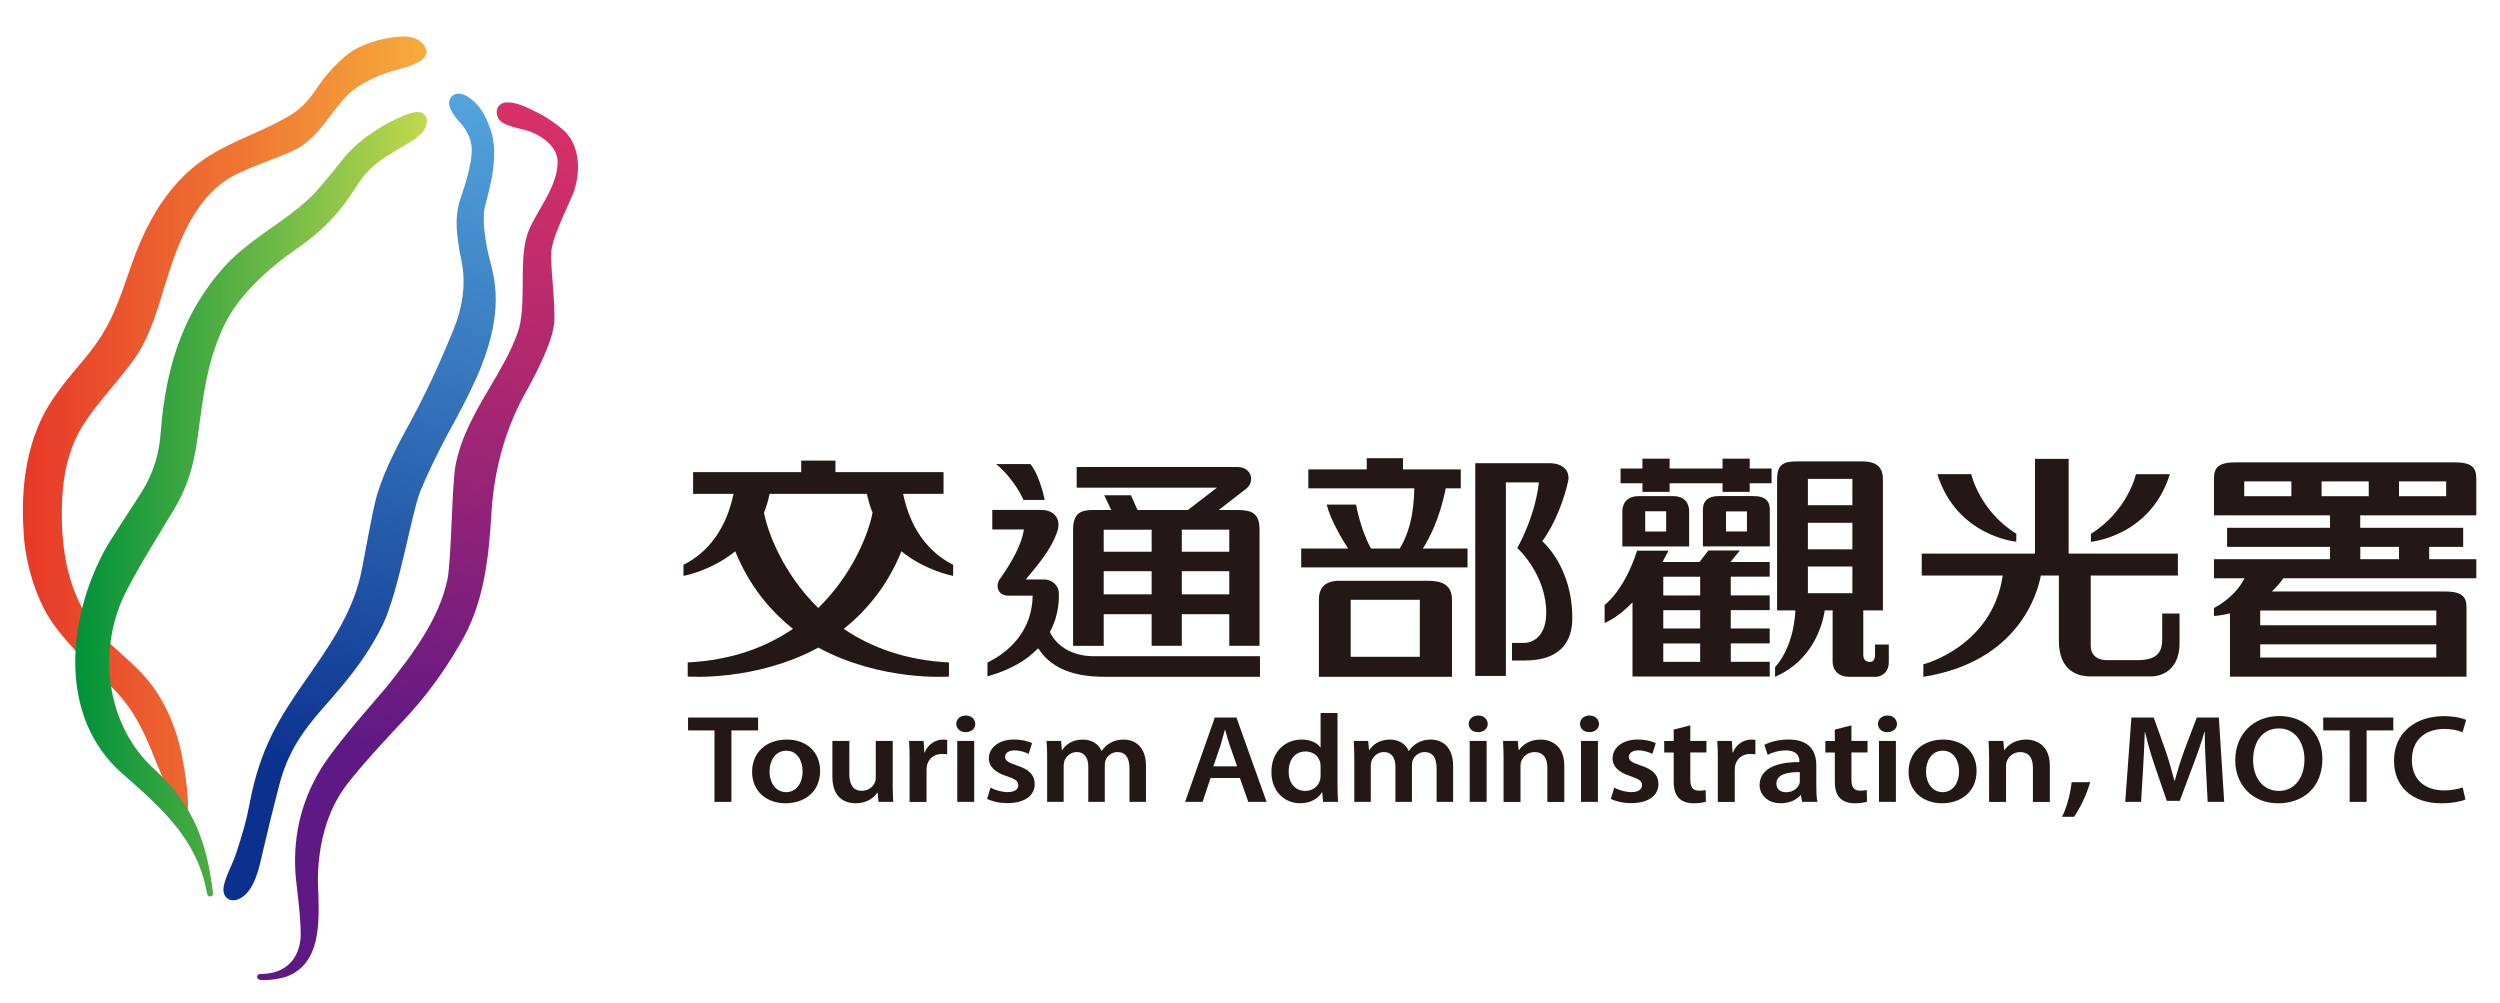 <?xml version="1.0" encoding="UTF-8"?><svg id="_圖層_1" xmlns="http://www.w3.org/2000/svg" xmlns:xlink="http://www.w3.org/1999/xlink" viewBox="0 0 750.97 301.16"><defs><style>.cls-1{fill:url(#linear-gradient);}.cls-1,.cls-2,.cls-3,.cls-4,.cls-5{stroke-width:0px;}.cls-2{fill:#231815;}.cls-3{fill:url(#linear-gradient-2);}.cls-4{fill:url(#linear-gradient-3);}.cls-5{fill:url(#linear-gradient-4);}</style><linearGradient id="linear-gradient" x1="6.86" y1="130.18" x2="128.12" y2="130.18" gradientUnits="userSpaceOnUse"><stop offset="0" stop-color="#e73828"/><stop offset="1" stop-color="#f5ac3c"/></linearGradient><linearGradient id="linear-gradient-2" x1="97.3" y1="235.97" x2="143.28" y2="-2.93" gradientUnits="userSpaceOnUse"><stop offset="0" stop-color="#0b308e"/><stop offset="1" stop-color="#5db6e7"/></linearGradient><linearGradient id="linear-gradient-3" x1="115.09" y1="224.36" x2="167.38" y2="1.67" gradientUnits="userSpaceOnUse"><stop offset="0" stop-color="#5f1985"/><stop offset=".07" stop-color="#6a1b82"/><stop offset=".51" stop-color="#ac2870"/><stop offset=".84" stop-color="#d63066"/><stop offset="1" stop-color="#e63462"/></linearGradient><linearGradient id="linear-gradient-4" x1="22.58" y1="151.47" x2="128.23" y2="151.47" gradientUnits="userSpaceOnUse"><stop offset="0" stop-color="#00913a"/><stop offset="1" stop-color="#c2d84e"/></linearGradient></defs><path class="cls-2" d="m328.76,197.13c-8.8,0-12.36-5.01-13.38-7.27,2.96-5.5,2.71-10.63,2.69-11.93-.34-2.74-2.69-3.86-4.31-3.86h-5.65c3.37-4.11,7.26-8.35,9.39-14.1,1.58-4.26-1.16-6.79-4.56-6.79h-14.87v5.86h9.5c-.62,4.33-3.44,9.59-7.31,15.02-1.09,1.53-.92,4.87,2.73,4.87h7.21c-.15,10.85-7.42,17.11-13.58,20.08v4.16c7.22-2.01,12.01-5.09,15.2-8.43l.42.52c5.37,8.05,16.09,8.04,20.21,8.04h46.03v-6.19h-49.71Z"/><path class="cls-2" d="m307.44,150.17h6.38c-1.74-8.11-4.31-10.77-4.31-10.77h-10.29c5.79,4.86,8.22,10.77,8.22,10.77Z"/><path class="cls-2" d="m331.54,184.5h14.4v9.5h9.06v-9.5h14.26v9.5h9.09v-34.9c0-5.1-2.48-5.91-6.86-5.91h-5.39l8.45-6.55c2.41-2.15,1.39-6.36-2.9-6.36h-48.23v6.2h42.14l-8.74,6.72h-15.13l-1.96-4.43h-8.02l2.09,4.43h-5.47c-3.54,0-5.99.81-5.99,5.91v34.9h9.2v-9.5Zm23.46-25.4h14.26s0,6.63,0,6.63h-14.26v-6.63Zm0,12.48h14.26v6.95h-14.26v-6.95Zm-23.46-12.45h14.4v6.61h-14.4v-6.61Zm0,12.45h14.4v6.95h-14.4v-6.95Z"/><path class="cls-2" d="m510.71,188.79h-11.08v-5.5h11.08v5.5Zm0-9.92h-11.08v-5.63h11.08v5.63Zm-11.08,14.41h11.08v5.54h-11.08v-5.54Zm2.94-44.25h-10.27c-4.43,0-4.97,3.23-4.97,4.58v10.54h20.07v-10.54c0-1.35-.49-4.58-4.82-4.58Zm-8.37,10.63v-6.08h6.29v6.08h-6.29Zm37.43-6.06c0-1.35.2-4.58-4.82-4.58h-10.44c-4.96,0-4.84,3.23-4.84,4.58v10.54h20.1v-10.54Zm-6.87.02v6.03h-6.29v-6.03h6.29Zm.83-12.87h6.57v4.41h-6.57v2.6h-8.16v-2.6h-15.9v2.6h-8.16v-2.6h-6.57v-4.41h6.57v-2.98h8.16v2.98h15.9v-2.98h8.16v2.98Zm37.65,52.86v2.98c0,2.37-1.34,2.22-1.34,2.22h-.57s-1.62-.05-1.62-2.03v-13.43h5.89v-39.46c0-3.69-2.15-5.29-6.13-5.29h-19.78c-4.04,0-5.87,1.01-5.87,5.29v39.46h5.49c-.58,11.7-6.1,17.03-6.1,17.03v2.92c11.36-4.94,14.21-15.46,14.94-19.95h2.35v15.56s-.07,4.39,5.02,4.39h8.27s3.58-.33,3.58-4.41v-5.29h-4.15Zm-20.17-49.77h13.36v7.92h-13.36v-7.92Zm0,13.21h13.36v7.96h-13.36v-7.96Zm0,13.13h13.36v8h-13.36v-8Zm-23.17,23.09h11.7v-4.49h-11.7v-5.5h11.7v-4.43h-11.7v-5.63h11.7v-4.41h-11.78l2.82-3.46h-9.45l-2.68,3.46h-11.12c1.14-2.04,1.79-3.39,1.79-3.39h-9.42c-3.9,12.15-9.75,16.3-9.75,16.3v5.43c3.05-1.35,5.85-3.62,8.37-6.18v22.26h41.23v-4.43h-11.7v-5.54Z"/><path class="cls-2" d="m428.88,174.46h-26.47c-4.26,0-6.23,1.92-6.23,5.71v23.14h39.98v-23.14c0-4.65-3.22-5.71-7.28-5.71Zm-2.38,22.84h-20.77v-17.13h20.77v17.13Z"/><path class="cls-2" d="m434.27,146.68h4.53v-5.67h-17.36v-3.38h-10.88v3.38h-17.55v5.67h31.83c-.09,2.82-.14,11.16-4.37,18.1h-8.63c-3.24-5.84-4.49-13.21-4.49-13.21h-8.82c1.08,4.54,4.71,10.58,6.43,13.21h-14.1v5.66h49.97v-5.66h-13.43c1.7-2.64,5.05-8.68,6.87-18.1Z"/><path class="cls-2" d="m463.28,162.57c4.01-5.44,6.62-12.85,7.75-17.94.64-2.86-1.19-5.49-5.59-5.49h-22.29v63.91h9.2v-58.14h9.92c-1.24,10.76-6.51,19.7-6.51,19.7,0,0,8.89,7.96,8.7,19.8-.11,6.59-3.87,8.72-6.67,8.72h-3.61v5.28h3.86c11.08,0,14.22-6.13,14.26-12.48.11-15.74-9.03-23.36-9.03-23.36Z"/><path class="cls-2" d="m605.67,162.72v-2.39c-11.1-6.91-13.53-17.91-13.53-17.91h-10.19c5.83,18.72,23.72,20.3,23.72,20.3Z"/><path class="cls-2" d="m649.5,184.3v7.62c0,3.32-.91,6.37-7.26,6.37h-9.57s-4.64.16-4.64-4.34v-21.06h26.18v-6.6h-32.81v-28.45h-10.12v28.45h-34.01v6.6h24.32c-3.12,21.4-23.84,26.67-23.84,26.67v3.75c28.73-4.54,34.35-25.33,35.3-30.42h5.41v19.43c0,3.17.55,10.87,9.65,10.87h18.21c.67,0,8.39-.21,8.39-10v-8.9h-5.2Z"/><path class="cls-2" d="m651.8,142.45h-10.19s-2.44,11-13.53,17.91v2.39s17.89-1.58,23.72-20.31Z"/><path class="cls-2" d="m270.77,165.6c7.32,5.93,15.55,7.39,15.55,7.39v-3.33c-11.76-5.92-14.26-17.9-15.04-21.3h12.15v-6.53h-32.47v-3.47h-10.29v3.47h-32.47v6.53h12.15c-.79,3.4-3.28,15.38-15.04,21.3v3.33s8.23-1.46,15.55-7.39c4.19,10.33,10.44,17.82,17.33,23.3-7.97,5.43-18.32,9.43-31.61,10.09v4.24l.12-.04v.04s20.19,1.54,39.12-8.69c18.93,10.24,39.12,8.69,39.12,8.69v-.04l.12.04v-4.24c-13.29-.66-23.63-4.67-31.61-10.09,6.89-5.48,13.14-12.97,17.33-23.3Zm-24.97,17.04c-10.83-10.57-15.33-23.29-16.31-28.65.7-1.72,1.28-3.58,1.68-5.63h29.25c.4,2.05.98,3.91,1.68,5.63-.97,5.36-5.48,18.08-16.31,28.65Z"/><path class="cls-2" d="m737.3,138.88h-65.68c-5.1,0-6.57,1.46-6.57,4.85v11.07h34.86v3.74h-30.92v5.73h30.92v3.71h-34.86v5.73h9.19c-1.32,2.55-3.97,6.14-9.19,8.94v2.39s1.97-.09,4.8-.8v19.03h71.06v-20.75c0-3.4-1.47-4.85-6.57-4.85h-51.89c1.23-1.13,2.39-2.45,3.44-3.96h57.97v-5.73h-14.16v-3.71h10.21v-5.73h-30.92v-3.74h34.86v-11.07c0-3.4-1.47-4.85-6.57-4.85Zm-58.36,58.63v-3.96h52.89v3.96h-52.89Zm52.89-9.69h-52.89v-4.42h52.89v4.42Zm-11.2-23.55v3.71h-11.62v-3.71h11.62Zm-9.09-19.67v4.46h-14.16v-4.46h14.16Zm-37.4,0h14.16v4.46h-14.16v-4.46Zm46.49,4.46v-4.46h14.16v4.46h-14.16Z"/><path class="cls-2" d="m619.41,245.35c1.27-2.48,2.42-6.3,2.89-10.39h5.56c-1.15,4.09-3.14,7.94-4.83,10.39h-3.62Z"/><path class="cls-2" d="m214.62,219.41h-7.94v-3.87h21.05v3.87h-8.02v21.47h-5.09v-21.47Z"/><path class="cls-2" d="m246.35,231.56c0,6.73-5.21,9.74-10.34,9.74-5.67,0-10.09-3.53-10.09-9.44s4.34-9.7,10.42-9.7,10.01,3.84,10.01,9.4Zm-15.18.19c0,3.53,1.94,6.2,5,6.2,2.9,0,4.92-2.56,4.92-6.28,0-2.86-1.41-6.17-4.88-6.17s-5.05,3.2-5.05,6.24Z"/><path class="cls-2" d="m268.15,235.39c0,2.18.08,3.99.17,5.49h-4.43l-.25-2.75h-.12c-.87,1.28-2.85,3.16-6.49,3.16s-6.99-1.99-6.99-7.97v-10.75h5.09v9.97c0,3.05,1.08,5,3.76,5,2.07,0,3.39-1.28,3.89-2.48.21-.38.29-.9.29-1.43v-11.06h5.09v12.82Z"/><path class="cls-2" d="m273.24,228.47c0-2.48-.04-4.29-.17-5.9h4.38l.21,3.46h.12c.99-2.56,3.35-3.87,5.54-3.87.5,0,.79.04,1.2.11v4.32c-.46-.08-.91-.11-1.53-.11-2.4,0-4.09,1.39-4.55,3.5-.08.41-.12.9-.12,1.39v9.51h-5.09v-12.41Z"/><path class="cls-2" d="m292.97,217.45c0,1.35-1.12,2.48-2.9,2.48s-2.81-1.13-2.81-2.48c0-1.43,1.16-2.52,2.85-2.52s2.81,1.09,2.85,2.52Zm-5.42,23.43v-18.31h5.09v18.31h-5.09Z"/><path class="cls-2" d="m297.52,236.59c1.12.64,3.31,1.35,5.13,1.35,2.23,0,3.23-.86,3.23-2.07s-.83-1.84-3.31-2.67c-3.93-1.2-5.54-3.16-5.54-5.34,0-3.23,2.94-5.72,7.61-5.72,2.23,0,4.18.49,5.38,1.09l-1.03,3.23c-.83-.45-2.48-1.05-4.26-1.05s-2.81.83-2.81,1.96.95,1.69,3.52,2.56c3.68,1.17,5.34,2.86,5.38,5.57,0,3.35-2.85,5.75-8.19,5.75-2.44,0-4.63-.53-6.12-1.28l1.03-3.38Z"/><path class="cls-2" d="m314.56,228.02c0-2.11-.08-3.87-.17-5.45h4.34l.25,2.71h.12c.95-1.43,2.77-3.12,6.2-3.12,2.65,0,4.72,1.35,5.58,3.38h.08c.7-1.02,1.53-1.77,2.44-2.29,1.16-.71,2.44-1.09,4.14-1.09,3.31,0,6.7,2.07,6.7,7.93v10.79h-4.96v-10.12c0-3.05-1.16-4.85-3.6-4.85-1.74,0-3.02,1.13-3.56,2.44-.17.41-.25,1.02-.25,1.54v10.98h-4.96v-10.6c0-2.56-1.12-4.36-3.47-4.36-1.9,0-3.18,1.35-3.68,2.59-.17.49-.25,1.02-.25,1.54v10.83h-4.96v-12.86Z"/><path class="cls-2" d="m363.64,233.7l-2.4,7.18h-5.25l8.93-25.35h6.49l9.06,25.35h-5.5l-2.52-7.18h-8.81Zm7.98-3.5l-2.19-6.24c-.54-1.54-.99-3.27-1.41-4.74h-.08c-.41,1.47-.87,3.23-1.32,4.74l-2.15,6.24h7.16Z"/><path class="cls-2" d="m401.77,214.18v21.55c0,1.88.08,3.91.17,5.15h-4.51l-.25-2.9h-.08c-1.2,2.03-3.64,3.31-6.54,3.31-4.84,0-8.64-3.72-8.64-9.36-.04-6.13,4.18-9.78,9.02-9.78,2.77,0,4.76,1.02,5.67,2.37h.08v-10.34h5.09Zm-5.09,16.02c0-.38-.04-.86-.12-1.24-.46-1.77-2.07-3.23-4.38-3.23-3.27,0-5.09,2.63-5.09,6.02s1.82,5.83,5.05,5.83c2.07,0,3.89-1.28,4.38-3.27.12-.41.17-.86.17-1.35v-2.75Z"/><path class="cls-2" d="m406.82,228.02c0-2.11-.08-3.87-.17-5.45h4.34l.25,2.71h.12c.95-1.43,2.77-3.12,6.2-3.12,2.65,0,4.72,1.35,5.58,3.38h.08c.7-1.02,1.53-1.77,2.44-2.29,1.16-.71,2.44-1.09,4.14-1.09,3.31,0,6.7,2.07,6.7,7.93v10.79h-4.96v-10.12c0-3.05-1.16-4.85-3.6-4.85-1.74,0-3.02,1.13-3.56,2.44-.17.41-.25,1.02-.25,1.54v10.98h-4.96v-10.6c0-2.56-1.12-4.36-3.47-4.36-1.9,0-3.18,1.35-3.68,2.59-.17.49-.25,1.02-.25,1.54v10.83h-4.96v-12.86Z"/><path class="cls-2" d="m446.9,217.45c0,1.35-1.12,2.48-2.9,2.48s-2.81-1.13-2.81-2.48c0-1.43,1.16-2.52,2.85-2.52s2.81,1.09,2.85,2.52Zm-5.42,23.43v-18.31h5.09v18.31h-5.09Z"/><path class="cls-2" d="m451.66,228.02c0-2.11-.08-3.87-.17-5.45h4.43l.25,2.75h.12c.91-1.43,3.1-3.16,6.45-3.16,3.52,0,7.16,2.07,7.16,7.86v10.87h-5.09v-10.34c0-2.63-1.08-4.63-3.85-4.63-2.03,0-3.43,1.32-3.97,2.71-.17.38-.25.94-.25,1.47v10.79h-5.09v-12.86Z"/><path class="cls-2" d="m480.33,217.45c0,1.35-1.12,2.48-2.9,2.48s-2.81-1.13-2.81-2.48c0-1.43,1.16-2.52,2.85-2.52s2.81,1.09,2.85,2.52Zm-5.42,23.43v-18.31h5.09v18.31h-5.09Z"/><path class="cls-2" d="m484.88,236.59c1.12.64,3.31,1.35,5.13,1.35,2.23,0,3.23-.86,3.23-2.07s-.83-1.84-3.31-2.67c-3.93-1.2-5.54-3.16-5.54-5.34,0-3.23,2.94-5.72,7.61-5.72,2.23,0,4.18.49,5.38,1.09l-1.03,3.23c-.83-.45-2.48-1.05-4.26-1.05s-2.81.83-2.81,1.96.95,1.69,3.52,2.56c3.68,1.17,5.34,2.86,5.38,5.57,0,3.35-2.85,5.75-8.19,5.75-2.44,0-4.63-.53-6.12-1.28l1.03-3.38Z"/><path class="cls-2" d="m507.75,217.87v4.7h4.84v3.46h-4.84v8.09c0,2.26.66,3.38,2.61,3.38.91,0,1.41-.04,1.99-.19l.08,3.5c-.74.26-2.11.49-3.68.49-1.9,0-3.43-.56-4.38-1.5-1.12-1.05-1.61-2.75-1.61-5.15v-8.61h-2.85v-3.46h2.85v-3.42l5-1.28Z"/><path class="cls-2" d="m516.02,228.47c0-2.48-.04-4.29-.17-5.9h4.38l.21,3.46h.12c.99-2.56,3.35-3.87,5.54-3.87.5,0,.79.04,1.2.11v4.32c-.46-.08-.91-.11-1.53-.11-2.4,0-4.09,1.39-4.55,3.5-.08.41-.12.9-.12,1.39v9.51h-5.09v-12.41Z"/><path class="cls-2" d="m545.6,236.48c0,1.65.08,3.27.33,4.4h-4.59l-.37-2.03h-.12c-1.2,1.43-3.31,2.44-5.96,2.44-4.05,0-6.33-2.67-6.33-5.45,0-4.59,4.51-6.96,11.95-6.92v-.3c0-1.2-.54-3.2-4.09-3.2-1.99,0-4.05.56-5.42,1.35l-.99-3.01c1.49-.83,4.09-1.62,7.28-1.62,6.45,0,8.31,3.72,8.31,7.75v6.58Zm-4.96-4.55c-3.6-.04-7.03.64-7.03,3.42,0,1.8,1.28,2.63,2.9,2.63,2.07,0,3.52-1.2,4.01-2.52.12-.34.12-.68.12-1.02v-2.52Z"/><path class="cls-2" d="m556.15,217.87v4.7h4.84v3.46h-4.84v8.09c0,2.26.66,3.38,2.61,3.38.91,0,1.41-.04,1.99-.19l.08,3.5c-.74.26-2.11.49-3.68.49-1.9,0-3.43-.56-4.38-1.5-1.12-1.05-1.61-2.75-1.61-5.15v-8.61h-2.85v-3.46h2.85v-3.42l5-1.28Z"/><path class="cls-2" d="m569.84,217.45c0,1.35-1.12,2.48-2.9,2.48s-2.81-1.13-2.81-2.48c0-1.43,1.16-2.52,2.85-2.52s2.81,1.09,2.85,2.52Zm-5.42,23.43v-18.31h5.09v18.31h-5.09Z"/><path class="cls-2" d="m593.74,231.56c0,6.73-5.21,9.74-10.34,9.74-5.67,0-10.09-3.53-10.09-9.44s4.34-9.7,10.42-9.7,10.01,3.84,10.01,9.4Zm-15.18.19c0,3.53,1.94,6.2,5,6.2,2.9,0,4.92-2.56,4.92-6.28,0-2.86-1.41-6.17-4.88-6.17s-5.05,3.2-5.05,6.24Z"/><path class="cls-2" d="m597.51,228.02c0-2.11-.08-3.87-.17-5.45h4.43l.25,2.75h.12c.91-1.43,3.1-3.16,6.45-3.16,3.52,0,7.16,2.07,7.16,7.86v10.87h-5.09v-10.34c0-2.63-1.08-4.63-3.85-4.63-2.03,0-3.43,1.32-3.97,2.71-.17.38-.25.94-.25,1.47v10.79h-5.09v-12.86Z"/><path class="cls-2" d="m662.63,230.54c-.17-3.27-.37-7.22-.33-10.64h-.12c-.91,3.08-2.07,6.51-3.31,9.7l-4.1,10.98h-3.89l-3.72-10.83c-1.08-3.23-2.07-6.69-2.81-9.85h-.08c-.12,3.31-.29,7.33-.5,10.79l-.62,10.19h-4.76l1.86-25.35h6.7l3.64,10.19c.99,2.97,1.86,5.98,2.56,8.8h.12c.74-2.74,1.7-5.87,2.77-8.84l3.85-10.15h6.62l1.61,25.35h-4.96l-.54-10.34Z"/><path class="cls-2" d="m697.62,227.95c0,8.5-5.67,13.35-13.32,13.35s-12.86-5.49-12.86-12.9c0-7.82,5.42-13.31,13.28-13.31s12.9,5.6,12.9,12.86Zm-20.81.34c0,5.19,2.85,9.29,7.73,9.29s7.69-4.17,7.69-9.48c0-4.78-2.61-9.29-7.69-9.29s-7.73,4.25-7.73,9.48Z"/><path class="cls-2" d="m705.81,219.41h-7.94v-3.87h21.05v3.87h-8.02v21.47h-5.09v-21.47Z"/><path class="cls-2" d="m740.6,240.17c-1.2.53-3.85,1.13-7.24,1.13-8.85,0-14.23-5.04-14.23-12.79,0-8.35,6.41-13.39,14.93-13.39,3.35,0,5.71.64,6.74,1.13l-1.08,3.69c-1.32-.53-3.19-.98-5.46-.98-5.67,0-9.76,3.23-9.76,9.33,0,5.6,3.56,9.14,9.72,9.14,2.03,0,4.18-.38,5.54-.9l.83,3.65Z"/><path class="cls-1" d="m55.9,248.91c.54-.91.57-6.21.55-7.79-.08-5.88-1.97-14.96-1.97-14.96-1.48-7.01-4.12-13.37-7.85-18.92-2.81-4.18-6.51-7.52-10.1-10.77-4.22-3.81-8.2-7.4-11.05-12.33-5.31-9.21-6.72-19.38-6.89-27.44-.24-10.88,1.11-20.25,6.03-28.45,4.79-7.98,14.61-17.38,18.38-24.75,2.69-5.24,4.47-10.9,6.1-16.39,4.56-15.34,9.34-26.2,18.27-32.62,5.37-3.86,17.41-7.3,21.94-9.85,4.11-2.3,7.11-6.12,9.97-9.9,1.91-2.52,3.69-4.9,5.83-6.84,3.32-3.03,9.22-5.67,13.93-6.89,3.35-.86,8.38-2.25,9.01-4.89.28-1.16-.32-2.4-1.78-3.65-1.18-1-2.85-1.51-4.97-1.51-2.59,0-9.51.7-15.58,4.43-2.54,1.56-7.23,6.21-9.7,9.9-2.34,3.49-4.68,6.7-8.1,8.85-3.98,2.52-8.13,4.37-12.52,6.33-4.66,2.08-9.48,4.24-13.85,7.18-6.47,4.36-11.96,10.65-16.32,18.69-2.1,3.87-3.98,8.2-5.75,13.25-2.55,7.19-4.82,14.6-8.92,21.15-4.34,6.93-9.4,11.19-14.89,19.43-9.27,13.92-9.27,30.81-8.48,41.19.57,7.47,3.32,18.09,8.48,25.6,5.05,7.35,15.77,17.43,17.25,18.84,6.54,6.21,9.89,12.71,13.45,21.81.94,2.41,3.98,9.12,5.73,14.25.73,2.15,1.07,4.41,1.88,6.51.42,1.09,1.43,1.37,1.93.56Z"/><path class="cls-3" d="m136.1,28.63c-2.91,2.15.3,6.13,1.52,7.54l.06.08c.24.27,3.62,3.45,3.99,7.87.45,5.46-3.27,15.09-3.68,16.54-1.49,5.41-.67,10.39.12,15.21.37,2.22,3.27,10.57-1.91,23.23-3.88,9.52-8.11,18.78-12.87,27.51-3.43,6.29-7.7,14.11-10.13,22.23-1.37,4.57-4.16,21.09-5.01,24.57-2.79,11.39-9.3,20.72-16.18,30.6-8.25,11.86-13.89,20.67-17.08,37.65-.96,5.11-2.06,8.71-4.09,14.98-1.06,3.27-4.41,8.86-3.6,11.62.67,2.32,3.07,2.76,5.23,1.43,4.3-2.63,5.53-9.81,6.56-14.2,1.52-6.58,3.15-13.04,4.84-19.62,3.12-12.1,9.13-18.58,15.57-25.94,6.31-7.2,11.47-13.97,15.41-22.01,5.09-10.37,8.83-34.28,11.53-40.66,4.17-9.89,9.11-18.7,9.11-18.7,5.45-10.06,11.07-20.47,12.89-32,.94-5.92.66-11.33-.87-17.01-1.56-5.8-2.89-13.18-1.8-17.61,1.1-4.43,4.48-15.28,1.62-23.12-1.74-4.81-3.31-7.14-6.09-9.28-1.26-.97-3.55-2.09-5.14-.9Z"/><path class="cls-4" d="m169.15,39.01c-1.6-1.41-4.47-3.55-7.23-4.95-3.66-1.85-6.61-3.32-9.52-3.32-2.68,0-3.91,2.4-2.76,4.71,1.3,2.63,7.13,3.05,10.03,4.24,4.05,1.66,7.81,4.85,7.83,8.9.03,8.01-7.14,15.6-9.17,22.05-2.58,8.22,0,21.38-2.83,29.32-2.06,5.78-5.26,11.13-8.31,16.32-4.27,7.25-8.68,14.76-10.36,23.56-1.08,5.61-1.24,28.54-2.43,34.23-2.43,11.69-10.28,22.26-18.12,32.08-2.22,2.8-14.92,16.73-19.89,24.83-6.15,10.06-8.63,21.22-7.49,33.12.18,1.79,1.81,13.92,1.34,18.14-.73,6.42-5.02,10.37-11.96,10.32h-.02s-1.02.06-1.01.83c0,.83.86.94.86.94,1.89.34,6.41-.37,8.08-1.02,10.05-3.81,9.7-15.92,9.44-24.78-.03-1.13-1.84-19.23,8.52-32.81,5.44-7.13,16.59-18.81,16.59-18.81,6.59-6.91,12.37-14.67,17.19-23.06,7.46-12.18,8.86-25.93,9.73-40.13.75-12.3,4.01-24.19,9.45-34.4.72-1.36,8.74-15.07,9.35-22.21.5-5.84-1.36-18.29-.8-22.1.72-5.04,5.99-15.14,6.84-17.82,2.25-7.05,1.13-14.26-3.33-18.21Z"/><path class="cls-5" d="m52.51,152.62c5.71-9.67,6.48-18.29,7.69-27.32,1.16-8.63,2.79-19.83,8.32-29.81,4.6-8.29,13.83-16.14,20.29-20.55,7.36-5.02,12.85-10.36,18.16-18.82,3.72-5.94,7.41-8.06,11.58-10.68.73-.45,6.71-3.73,8.24-5.56,1.35-1.6,1.91-3.71,1.03-5.04-1.41-2.16-4.5-1.28-10.39,1.68-.63.32-9,4.49-14.16,10.97-1.56,1.96-7.38,9.14-8.91,10.7-3.8,3.87-8.33,7.07-12.7,10.16-4.94,3.49-10.05,7.08-14.25,11.73-11.46,12.69-17.53,28.47-19.12,49.65-.45,6.02-1.84,11.79-5.72,18.06-1.59,2.55-9.08,13.81-10.91,17.12-11.26,20.42-14.53,50.21,4.96,67.35l.06.05c12.18,10.71,22.69,19.95,25.5,36.07,0,0,.12,1.09,1.13.88.92-.2.66-1.17.66-1.17-1.73-14.04-5.3-25.86-17.68-37.09-13.29-12.05-17.31-33.03-9.56-50.91,3-6.9,13.78-24.07,15.79-27.47Z"/></svg>